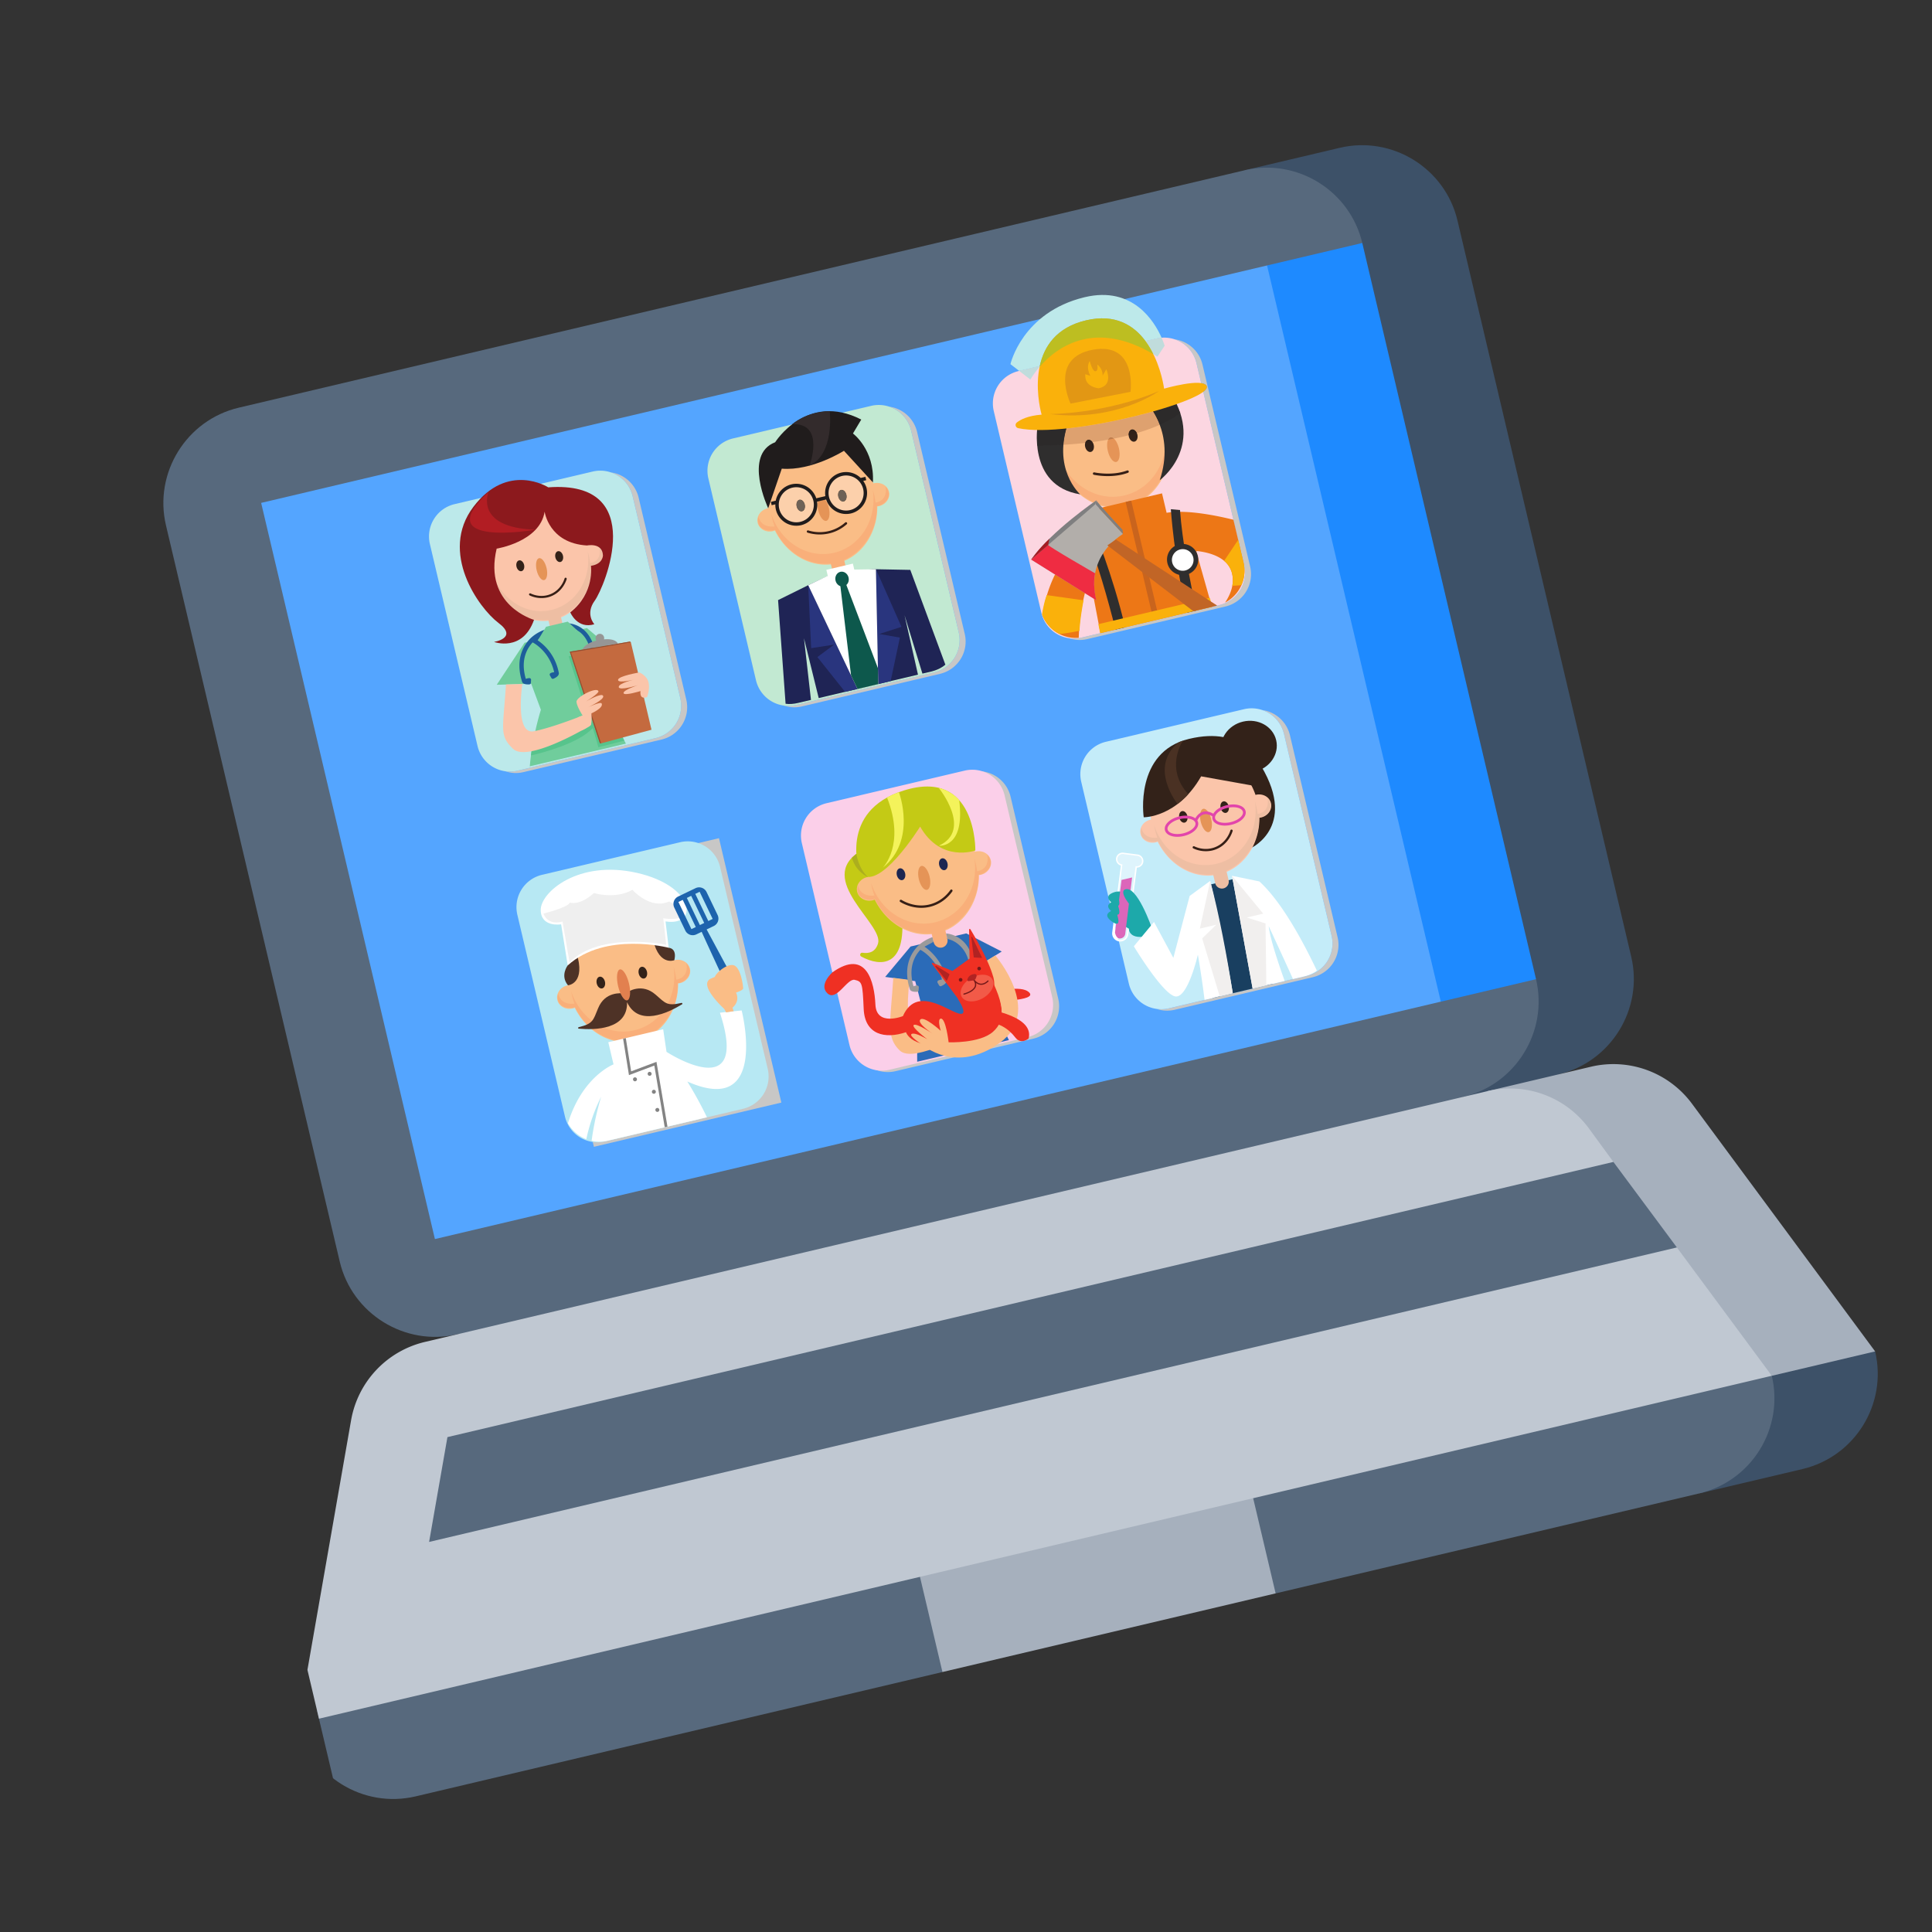 <svg width="203" height="203" fill="none" xmlns="http://www.w3.org/2000/svg"><rect width="100%" height="100%" fill="#333333" stroke="none"/><g clip-path="url(#a)"><path d="m140.777 15.53-10.002 2.36 27.7 117.364 5.281-22.366c5.501-1.299 8.94-6.862 7.642-12.364l-18.257-77.353c-1.299-5.501-6.862-8.94-12.364-7.641Z" fill="#3D5168"/><path d="M143.138 25.532c-1.299-5.5-6.862-8.94-12.364-7.641L25.081 42.837c-5.502 1.298-8.94 6.862-7.642 12.363l18.257 77.353c1.298 5.502 6.862 8.94 12.363 7.642l62.57 6.352 43.124-31.298c5.501-1.299 8.94-6.862 7.642-12.363L127.26 70.111l15.878-44.579Z" fill="#57697D"/><path d="m172.624 131.914 5.902 25.006 10.856-2.562c5.525-1.304 8.946-6.839 7.642-12.364l-24.4-10.08Z" fill="#3D5168"/><path d="m55.153 164.92-23.838 16.186c1.304 5.524 6.84 8.945 12.364 7.642l55.347-13.064 13.737-20.095 21.272 11.832 44.491-10.5c5.525-1.304 8.946-6.839 7.642-12.364l-2.361-10.002L55.153 164.92Z" fill="#57697D"/><path d="m94.304 155.679 35.009-8.263 4.721 20.005-35.009 8.263-4.721-20.005ZM177.785 115.976a10.271 10.271 0 0 0-10.623-3.892l-10.856 2.562 29.862 29.911 10.856-2.562-19.239-26.019Z" fill="#A6B0BD"/><path d="m166.93 118.538 2.593 3.548-6.658 6.842 13.328 2.144 9.976 13.485-154.853 36.549 5.574-31.876a10.272 10.272 0 0 1 7.762-8.231l111.655-26.353a10.276 10.276 0 0 1 10.623 3.892Z" fill="#C0C8D2"/><path d="m133.135 27.893-19.212 45.365 37.469 31.988 10.003-2.361-18.257-77.353-10.003 2.36Z" fill="#1E8AFF"/><path d="m27.44 52.84 105.694-24.947 9.129 38.677 9.128 38.676-105.694 24.946L27.44 52.839Z" fill="#54A5FF"/><path d="m176.193 131.072-6.67-8.986-122.51 28.915-1.926 11.014 131.106-30.943Z" fill="#57697D"/><path d="m98.783 70.799-14.53 3.428a3.45 3.45 0 0 1-1.9-.09c.412.058.841.041 1.27-.06l14.529-3.427a3.49 3.49 0 0 0 2.587-4.186l-5.01-21.235a3.486 3.486 0 0 0-2.285-2.498 3.493 3.493 0 0 1 2.916 2.648l5.01 21.234a3.49 3.49 0 0 1-2.587 4.186Z" fill="#C8C7C6"/><path d="m98.151 70.65-14.529 3.427a3.49 3.49 0 0 1-4.186-2.587l-5.01-21.235a3.49 3.49 0 0 1 2.588-4.186l14.53-3.427a3.49 3.49 0 0 1 4.185 2.587l5.01 21.235a3.49 3.49 0 0 1-2.588 4.186Z" fill="#C2E9D2"/><path d="m91.81 50.78-.04.011c-1.067-3.084-3.998-4.983-6.852-4.31-2.855.674-4.627 3.683-4.204 6.92l-.073.014c-.726.172-1.188.847-1.032 1.508.157.661.871 1.06 1.597.888.075-.018.146-.042.215-.07 1.188 2.399 3.567 3.858 5.976 3.55l.178.756c.083.35.436.569.786.486a.655.655 0 0 0 .486-.786l-.187-.791c2.156-.877 3.533-3.168 3.524-5.75.064-.006.127-.015.19-.03.727-.171 1.189-.847 1.033-1.508-.156-.661-.872-1.059-1.597-.887Z" fill="#FABD86"/><path d="M87.089 53.364c.16.68.041 1.29-.266 1.363-.307.073-.687-.42-.847-1.1-.16-.681-.042-1.292.265-1.364.308-.073.687.42.848 1.1Z" fill="#E59457"/><path d="M84.561 53.016c.08.334-.048.65-.284.706-.236.056-.49-.17-.57-.505-.079-.335.048-.651.284-.707.236-.056.491.17.57.506ZM88.935 51.984c.079.335-.049.651-.285.707-.235.055-.49-.17-.57-.506-.079-.334.049-.65.284-.707.236-.055.492.17.571.506Z" fill="#332219"/><path d="M93.033 51.106s.378 1.453-1.043 1.706a6.668 6.668 0 0 0-.138-.813 6.52 6.52 0 0 0-.143-.507c.468 3.043-1.274 5.93-4.072 6.59-2.797.66-5.645-1.144-6.588-4.075a6.645 6.645 0 0 0 .352 1.343l-.013-.034c-1.572.148-1.686-1.065-1.686-1.065-.401 1.566 1.353 1.616 1.742 1.415 1.113 2.325 3.454 3.806 5.843 3.538l.221.935a.73.73 0 0 0 .876.541.73.73 0 0 0 .54-.875l-.224-.952-.008-.023c2.135-.927 3.536-3.322 3.444-5.662.553.03 1.902-.954.897-2.062Z" fill="#F9AF7A"/><path d="M80.715 53.402s-2.654-5.63.732-6.933c0 0 3.32-5.315 9.047-2.386l-.871 1.464s2.29 1.705 2.094 5.14l-3.041-3.322s-3.366 2.138-6.533 1.878l-1.428 4.159" fill="#201C1C"/><path d="M84.14 54.933a1.953 1.953 0 1 1-.896-3.802 1.953 1.953 0 0 1 .897 3.802Zm-.148-2.423c-.236.056-.364.372-.284.707.079.335.334.561.57.505.236-.055.363-.372.284-.706-.08-.335-.334-.561-.57-.506Z" fill="#FCD0AB"/><path d="M84.277 53.722c-.236.056-.49-.17-.57-.505-.079-.335.048-.651.284-.707.236-.056.491.17.57.506.08.334-.048.65-.284.706Z" fill="#6E6257"/><path d="M89.385 53.696a1.953 1.953 0 1 1-.897-3.802 1.953 1.953 0 0 1 .897 3.802Zm-1.02-2.218c-.236.056-.364.372-.285.707.08.335.335.561.57.506.236-.056.364-.373.285-.707-.079-.335-.335-.561-.57-.506Z" fill="#FCD0AB"/><path d="M88.65 52.69c-.235.056-.49-.17-.57-.505-.079-.334.049-.65.284-.707.236-.055.492.17.571.506.079.335-.049.651-.285.707Z" fill="#6E6257"/><path d="M89.325 53.596a1.845 1.845 0 0 1-2.217-1.37 1.845 1.845 0 0 1 1.37-2.217 1.844 1.844 0 0 1 2.217 1.37 1.844 1.844 0 0 1-1.37 2.217Zm-5.231 1.234a1.845 1.845 0 0 1-2.217-1.37 1.845 1.845 0 0 1 1.37-2.217 1.845 1.845 0 0 1 2.217 1.37 1.845 1.845 0 0 1-1.37 2.217Zm6.839-4.727-.499.118a2.203 2.203 0 0 0-3.712 1.91l-.956.225a2.207 2.207 0 0 0-2.602-1.466 2.206 2.206 0 0 0-1.655 1.72l-.511.12.083.354.387-.092c-.004.182.012.367.056.551a2.208 2.208 0 0 0 2.653 1.64 2.207 2.207 0 0 0 1.673-2.474l.955-.226a2.208 2.208 0 0 0 2.603 1.466 2.208 2.208 0 0 0 1.64-2.653 2.19 2.19 0 0 0-.347-.765l.315-.075-.083-.353" fill="#201C1C"/><path d="M87.115 56.048a4.342 4.342 0 0 1-2.258-.08.122.122 0 1 1 .071-.234 4.077 4.077 0 0 0 2.366.012 4.007 4.007 0 0 0 1.511-.845.123.123 0 1 1 .163.184 4.263 4.263 0 0 1-1.853.963" fill="#361F16"/><path d="M83.25 44.572s1.338-1.282 3.933-1.37c0 0 .528 4.502-2.121 5.72 0 0 1.67-4.5-1.811-4.35" fill="#332B2C"/><path d="m95.647 59.88-3.61-.07-3.883.177-3.232 1.501-3.168 1.566.79 10.893c.433.06.876.017 1.327-.09l1.34-.315-.735-6.477 1.548 6.285 10.43-2.461-1.41-6.243 1.876 6.133.912-.215c.57-.135 1.08-.371 1.5-.725l-3.685-9.96" fill="#1F2455"/><path d="m85.885 69.04 2.914 3.662 1.301-.307-5.178-10.907.307 6.615 2.42-.373-1.764 1.31M93.582 71.573l.97-4.579-2.164-.382 2.332-.749-2.683-6.054.243 12.071 1.302-.307Z" fill="#29357E"/><path d="m92.28 71.88-.243-12.07-2.277.035-.147-.626-1.374.324-.038.01-1.373.323.148.626-2.054.986L90.1 72.395l2.18-.514" fill="#fff"/><path d="M89.161 60.684c.1.42-.127.834-.505.923-.379.09-.766-.18-.865-.6-.1-.421.127-.834.505-.924.378-.089.766.18.865.6Z" fill="#0D584C"/><path d="m92.28 71.88-.034-1.677-3.46-9.12-.53.126 1.165 9.756.68 1.43 2.18-.514" fill="#0D584C"/><path d="m69.524 77.702-14.53 3.428a3.45 3.45 0 0 1-1.9-.09 3.45 3.45 0 0 0 1.27-.06l14.529-3.427a3.49 3.49 0 0 0 2.587-4.186l-5.01-21.235a3.485 3.485 0 0 0-2.285-2.498 3.493 3.493 0 0 1 2.917 2.648l5.01 21.234a3.49 3.49 0 0 1-2.588 4.186" fill="#C8C7C6"/><path d="m68.893 77.553-14.53 3.428a3.49 3.49 0 0 1-4.185-2.588l-5.01-21.235a3.49 3.49 0 0 1 2.588-4.185l14.529-3.428a3.49 3.49 0 0 1 4.186 2.587l5.01 21.235a3.49 3.49 0 0 1-2.588 4.186" fill="#BCE9EA"/><path d="M56.833 74.578s-.9 2.77-1.168 5.941l10.1-2.383c-1.044-2.027-2.263-4.052-3.259-4.748l-.653-3.716 2.774-1.175-2.957-2.506-6.557 1.547-2.92 4.413 3.622-.11 1.018 2.737" fill="#70CD9C"/><path d="M65.601 77.82c-1.007-1.918-2.151-3.772-3.095-4.432l-.345-1.963 1.83 3.225 1.61 3.17Zm-9.812 1.556.068-.624.023-.011c-.032.208-.063.42-.091.635Z" fill="#73CEA7"/><path d="m62.87 78.512-.58-2.026c-1.448 1.621-5.359 2.623-6.297 2.844-.127.03-.2.046-.205.046.029-.215.06-.427.092-.635l5.988-3.128-2.12-6.654.894-.21 1.518 2.677.346 1.962c.943.66 2.088 2.514 3.095 4.432l-2.73.692Z" fill="#57C48C"/><path d="M54.877 71.87c-.021.228-.768 5.36 1.222 4.965 1.99-.395 5.117-1.654 5.117-1.654l.316 1.34s-6.13 3.62-7.637 2.151c-1.45-1.412-1.04-1.989-.732-6.75l1.714-.052M61.84 57.265l-.037.01c-.998-2.882-3.735-4.656-6.402-4.027-2.668.63-4.324 3.44-3.928 6.466l-.068.012c-.678.16-1.11.791-.964 1.41.146.617.814.988 1.492.828.07-.016.136-.039.2-.065 1.11 2.241 3.333 3.605 5.584 3.317l.166.707a.612.612 0 0 0 .734.453.612.612 0 0 0 .454-.734l-.174-.74c2.014-.818 3.3-2.959 3.292-5.37.06-.007.119-.015.178-.03.678-.16 1.11-.79.964-1.408-.145-.618-.814-.99-1.492-.83" fill="#FBC5AA"/><path d="M57.428 59.678c.15.636.04 1.206-.248 1.274-.287.068-.641-.393-.791-1.029-.15-.635-.04-1.206.248-1.273.287-.068.641.393.791 1.028Z" fill="#E59457"/><path d="M55.068 59.353c.073.313-.045.608-.266.66-.22.053-.46-.16-.533-.472-.074-.313.045-.609.266-.66.22-.053.459.16.533.472ZM59.154 58.389c.073.313-.045.608-.266.66-.22.053-.46-.159-.533-.472-.074-.312.045-.608.266-.66.22-.053.459.16.533.472Z" fill="#332219"/><path d="M62.983 57.569s.353 1.357-.976 1.593a6.193 6.193 0 0 0-.261-1.233c.436 2.844-1.191 5.54-3.805 6.157-2.614.616-5.275-1.068-6.155-3.807a6.097 6.097 0 0 0 .33 1.254l-.014-.031c-1.468.14-1.575-.995-1.575-.995-.375 1.464 1.265 1.51 1.628 1.322 1.04 2.172 3.227 3.556 5.46 3.305l.206.874a.682.682 0 0 0 .817.506.682.682 0 0 0 .506-.818l-.21-.89-.008-.02c1.996-.867 3.304-3.105 3.218-5.29.517.027 1.778-.892.839-1.927Z" fill="#EEBEA3"/><path d="M57.606 51.206s-4.25-2.722-7.867 2.052c-3.618 4.775.544 10.615 2.642 12.198 2.099 1.583-.472 1.993-.472 1.993s2.998 1.099 4.202-2.322c0 0-5.354-1.505-3.926-7.48 0 0 4.535-.711 5.042-3.885 0 0 .434 3.31 4.451 3.553 0 0 1.618-.344 1.674 1.046 0 0 .003.907-1.258 1.09 0 0 .409 2.872-2.173 4.893 0 0 .736 1.788 2.53 1.247 0 0-.996-1.06.041-2.481 1.037-1.42 5.713-12.68-4.886-11.904" fill="#8C191D"/><path d="m59.747 65.501-.046.01.679.595c.615.248 1.488.911 1.732 2.695a.23.23 0 0 0 .454-.062c-.437-3.186-2.795-3.238-2.819-3.238ZM56.488 67.277l.331-.353.383-.75c-.032.014-.99.326-1.658 1.105-.69.803-1.367 2.21-.685 4.355.08.279.526.291.764.277a.17.17 0 0 0 .158-.16l.02-.312a.18.18 0 0 0-.19-.19c-.144.01-.264.044-.363.085-.432-1.49-.217-2.754.643-3.756l.07-.079.05.026c.017.008 1.724.894 2.218 3.106a1.159 1.159 0 0 0-.363.086.18.18 0 0 0-.085.254l.158.271a.17.17 0 0 0 .213.072c.194-.083.525-.258.56-.497a.217.217 0 0 0 .007-.102c-.38-2.015-1.663-3.063-2.231-3.438Z" fill="#1D5D9B"/><path d="M63.343 69.2a1.059 1.059 0 1 1-2.061.486 1.059 1.059 0 0 1 2.06-.487Z" fill="#fff"/><path d="M62.967 69.288a.672.672 0 1 1-1.309.309.672.672 0 0 1 1.31-.31Z" fill="#E4E0DF"/><path d="M57.52 62.771a2.883 2.883 0 0 1-1.868-.21.114.114 0 0 1 .1-.206c.244.12 1.115.477 2.099.07 1.069-.444 1.412-1.446 1.47-1.642a.114.114 0 0 1 .142-.078c.06.018.095.082.078.143-.064.214-.437 1.305-1.603 1.788a2.702 2.702 0 0 1-.417.135" fill="#361F16"/><path d="M51.326 51.7s-1.553 3.74 4.944 3.96c0 0-11.326 1.955-4.944-3.96Z" fill="#B21D23"/><path d="m59.872 68.475 3.158 9.605.134.024 5.29-1.43-2.168-9.187-.1-.07-6.314 1.058" fill="#C46A3F"/><path d="M67.987 73.24s.32-.773.164-1.513c-.156-.74-.96-1.072-.96-1.072s-2.247.372-2.252.783c-.006.41 1.8-.062 1.8-.062s-1.767.398-1.725.816c.043.418 2.018-.201 2.018-.201s-1.563.512-1.514.835c.048.324 1.782-.215 1.782-.215s-.167.95.687.628" fill="#FBC5AA"/><path d="M63.462 67.177a.452.452 0 1 0-.802.133c-1.255.313-1.459.942-1.459.942l3.723-.624s-.179-.562-1.462-.45Z" fill="#969695"/><path d="m66.185 67.416.102.073L60 68.565l3.164 9.54-.134-.025-3.158-9.605 6.313-1.059" fill="#944E31"/><path d="M60.571 73.758c-.059-.528 2.157-1.637 2.31-1.128.066.22-1.292 1.068-1.292 1.068s1.598-.942 1.781-.588c.206.398-1.619 1.22-1.619 1.22s1.355-.638 1.464-.42c.236.474-1.075 1.044-1.075 1.044s.072.617-.035 1.19c-.033.175-1.006.623-1.006.623l-.388-1.389.506-.197s-.587-.894-.646-1.423Z" fill="#FBC5AA"/><path d="m56.564 67.196.814-1.343 2.276-.537.99.918-3.27 1.332-.81-.37Z" fill="#70CD9C"/><path d="m62.403 120.498 19.696-4.647-6.554-27.781-19.697 4.647 6.555 27.781Z" fill="#C8C7C6"/><path d="m78.082 116.501-14.53 3.428a3.49 3.49 0 0 1-4.185-2.588l-5.01-21.234a3.49 3.49 0 0 1 2.588-4.186l14.529-3.428a3.49 3.49 0 0 1 4.185 2.588l5.01 21.234a3.49 3.49 0 0 1-2.587 4.186" fill="#B7E8F3"/><path d="m70.878 100.884-.04.011c-1.078-3.114-4.035-5.03-6.916-4.35-2.881.68-4.67 3.717-4.242 6.984l-.074.014c-.733.173-1.2.854-1.042 1.522.158.668.88 1.068 1.612.895a1.41 1.41 0 0 0 .217-.07c1.198 2.421 3.6 3.894 6.03 3.583l.18.764a.66.66 0 0 0 1.284-.303l-.188-.8c2.177-.884 3.566-3.196 3.558-5.802.063-.006.127-.016.191-.031.733-.173 1.2-.854 1.042-1.521-.158-.668-.88-1.069-1.612-.896" fill="#FABD86"/><path d="M63.563 103.139c.08.338-.05.657-.288.714-.238.056-.495-.172-.575-.51-.08-.338.049-.658.287-.714.238-.056.496.172.575.51ZM67.977 102.098c.08.338-.05.657-.287.713-.239.057-.496-.172-.576-.51-.08-.337.049-.657.287-.713.238-.056.496.172.576.51Z" fill="#332219"/><path d="M72.113 101.212s.382 1.466-1.053 1.722a6.622 6.622 0 0 0-.283-1.333c.471 3.072-1.287 5.985-4.11 6.651-2.824.667-5.699-1.154-6.65-4.112a6.687 6.687 0 0 0 .356 1.355l-.014-.034c-1.586.15-1.701-1.075-1.701-1.075-.406 1.581 1.366 1.632 1.758 1.428 1.123 2.347 3.486 3.842 5.898 3.571l.223.945c.092.393.49.638.883.545a.736.736 0 0 0 .546-.883l-.227-.961-.008-.023c2.156-.936 3.569-3.353 3.476-5.715.558.03 1.92-.962.906-2.081" fill="#F9AF7A"/><path d="M71.599 105.379c-1.519.353-1.667.043-2.716-.872-1.432-1.249-2.848-.358-3.213-.119-.433-.05-2.099-.215-2.821 1.543-.53 1.287-.524 1.63-2.04 1.994-.092.022-.088.151.007.16 1.687.148 5.153.104 5.07-2.781 1.216 2.618 4.336 1.108 5.779.221.08-.05.027-.167-.066-.146ZM59.96 100.495l-.31.943s-.826 1.068.03 2.091c0 0 1.943-.155.87-3.491l-.59.457M70.259 99.585l-1.013-1.28-.733-.146c.531 3.464 2.34 2.734 2.34 2.734.307-1.297-.594-1.308-.594-1.308" fill="#4E3226"/><path d="m59.65 101.438-.692-4.316s-2.137.354-2.144-1.512c-.007-1.866 3.95-5.29 10.099-3.898 6.149 1.391 6.505 5.655 3.017 5.102l.33 2.77s-6.637-1.736-10.61 1.854Z" fill="#fff"/><path d="M57.093 95.99s2.562-.617 2.786-1.157c0 0 .986.39 2.525-1.002 0 0 2.188.702 4.047-.332 0 0 1.87 2.117 3.852 1.223 0 0 2.04.954 1.49 1.496s-2.103.267-2.103.267l.305 2.783s-7-1.438-10.145 1.866l-.746-4.31s-1.444.536-2.01-.833" fill="#EFEFEF"/><path d="M66.091 103.348c.212.897.127 1.685-.19 1.76-.316.075-.744-.593-.956-1.49-.211-.897-.126-1.685.19-1.76.316-.075.744.592.956 1.49Z" fill="#E2804F"/><path d="m73.41 117.603-9.096 2.146c.555-3.013 1.918-5.707 4.91-6.413.263-.062.54-.109.83-.139 0 0 1.91-.054 2.723 2.335.159.468.38 1.2.632 2.071Z" fill="#C8EDF4"/><path d="M61.604 119.7a18.594 18.594 0 0 1 1.563-4.466 29.636 29.636 0 0 0-1.006 4.634c.537.12 1.107.128 1.675-.006l10.446-2.465a40.853 40.853 0 0 0-2.064-3.76c8.608 3.818 5.71-7.466 5.71-7.466l-2.284.234c3.23 9.862-5.61 4.117-5.61 4.117l-.352-2.373-5.767 1.36.55 2.327s-3.277 1.257-4.788 6.184a3.788 3.788 0 0 0 1.927 1.68" fill="#fff"/><path d="m66.316 112.569-.561-3.493-.283.066.615 3.823 2.663-1.002 1.095 6.481.287-.068-1.155-6.808-2.66 1.001Z" fill="#838383"/><path d="M66.923 113.359a.208.208 0 1 1-.406.095.208.208 0 0 1 .406-.095ZM68.461 112.782a.208.208 0 0 1-.155.25.208.208 0 1 1-.096-.405.208.208 0 0 1 .251.155ZM68.906 114.668a.208.208 0 1 1-.406.096.208.208 0 0 1 .406-.096ZM69.272 116.573a.208.208 0 1 1-.405.095.208.208 0 0 1 .405-.095Z" fill="#838383"/><path d="m74.881 96.553-.457.22-1.369-2.852.458-.22 1.368 2.852Zm-.887.426-.457.22-1.369-2.852.457-.22 1.369 2.852Zm-.887.426-.458.219-1.368-2.851.457-.22 1.369 2.852Zm-.023-4.084-1.832.88a.867.867 0 0 0-.406 1.157l1.16 2.416a.868.868 0 0 0 1.156.406l.564-.27c.59 1.323 2.801 6.078 2.801 6.078l.894-.429-3.174-5.9.747-.358a.867.867 0 0 0 .407-1.157l-1.16-2.416a.868.868 0 0 0-1.157-.407" fill="#1D63AD"/><path d="M77.009 101.404c-.68-.089-1.697.74-1.907 1.246-.124.051-.255.107-.4.172-1.373.614 1.204 3.011 1.398 3.188l.194.364.797-.126-.128-.361c.324-.288.628-.738.461-1.36a1.058 1.058 0 0 0-.092-.23c.393-.136.756-.301.752-.453-.008-.331-.274-2.335-1.075-2.44Z" fill="#FABD86"/><path d="m108.606 109.126-14.529 3.428a3.49 3.49 0 0 1-4.186-2.588l-5.01-21.234a3.49 3.49 0 0 1 2.588-4.186l14.529-3.428a3.49 3.49 0 0 1 4.186 2.588l5.01 21.234a3.49 3.49 0 0 1-2.588 4.186" fill="#C8C7C6"/><path d="m107.975 108.977-14.529 3.428a3.49 3.49 0 0 1-4.186-2.588l-5.01-21.234a3.49 3.49 0 0 1 2.588-4.186l14.529-3.428a3.49 3.49 0 0 1 4.186 2.588l5.01 21.234a3.49 3.49 0 0 1-2.588 4.186Z" fill="#FBCFE9"/><path d="M96.933 106.036c-.465 1.968-.59 3.885-.562 5.525l9.637-2.274c-.807-1.719-1.779-3.623-2.742-5.117-.364-.564-.545-2.626-.545-2.626l2.533-1.565-3.725-1.907-5.852 1.38-2.67 3.193 3.157.446.769 2.945" fill="#2B6BB8"/><path d="M95.57 102.965c-.02.229-.823 5.968 1.168 5.573 1.99-.395 5.117-1.654 5.117-1.654l.316 1.34s-6.13 3.62-7.638 2.151c-1.45-1.411-.979-2.872-.67-7.634l1.708.224" fill="#FABD86"/><path d="M102.015 103.125c-1.296.399-1.403 1.305-1.302 1.927.434.724.664 1.297.421 1.438-.787.453-4.663-3.36-6.262.274 0 0-2.786 1.127-2.891-1.213-.106-2.341-.932-5.923-4.52-3.383 0 0-1.476 1.316-.52 2.207.954.891 2.076-1.607 2.864-1.42.788.186.822.327.944 3.052s2.242 3.192 4.448 2.448c0 0 .536 1.919 5.139 1.28 4.217-.584 6.257-1.717 4.013-6.825-.574-.488-1.072-.173-2.334.215" fill="#EF3023"/><path d="M104.426 104.277s2.869-.875 3.724.015c.855.889-3.885.916-3.885.916l.161-.931" fill="#EF3023"/><path d="M104.579 100.396s5.084 5.862.46 9.186c-4.625 3.324-8.078.218-8.078.218s-1.555-.97-1.165-1.163c.39-.194 1.648.566 1.648.566s-1.728-1.281-1.434-1.505c.295-.224 1.975.906 1.975.906s-1.69-1.1-1.276-1.484c.414-.384 2.138 1.193 2.138 1.193s-.385-1.225-.003-1.283c.537-.083.83 2.487.83 2.487s3.27.13 4.656-1.099c1.385-1.228 1.373-2.966-1.06-7.226l1.309-.796" fill="#FABD86"/><path d="M102.956 105.905s5.791.656 5.123 3.208c0 0-.789.709-1.419-.125-.63-.835-1.827-1.74-3.327-1.485l-.377-1.598" fill="#EF3023"/><path d="M90.491 100.505c-.207-.112-.106-.435.126-.398.67.104 1.368-.05 1.643-.987.591-2.02-6.632-6.744-1.896-9.666 0 0 3.77-.216 4.396 6.642.502 5.502-2.177 5.54-4.269 4.409" fill="#C4CA15"/><path d="m102.481 89.48-.039.011c-1.088-3.14-4.07-5.073-6.976-4.387-2.905.685-4.71 3.748-4.278 7.043-.025.005-.05.008-.075.014-.739.175-1.209.862-1.05 1.535.159.673.887 1.078 1.626.904.076-.018.148-.043.219-.072 1.208 2.442 3.63 3.927 6.081 3.614l.182.77a.667.667 0 0 0 .8.494.667.667 0 0 0 .495-.8l-.19-.806c2.194-.892 3.595-3.224 3.587-5.851.064-.007.128-.016.193-.031.739-.175 1.209-.862 1.051-1.535-.159-.673-.887-1.078-1.626-.904" fill="#FABD86"/><path d="M97.676 92.109c.163.693.042 1.314-.27 1.388-.314.074-.7-.428-.863-1.12-.163-.694-.043-1.315.27-1.389.313-.074.7.428.863 1.12Z" fill="#E59457"/><path d="M95.104 91.754c.08.341-.05.663-.29.72-.24.057-.5-.174-.58-.514-.08-.341.049-.663.289-.72.24-.057.5.174.58.514ZM99.555 90.704c.08.341-.05.663-.29.72-.24.057-.5-.174-.58-.514-.08-.341.049-.663.29-.72.24-.057.5.174.58.514Z" fill="#1D2651"/><path d="M103.727 89.81s.385 1.48-1.063 1.737a6.707 6.707 0 0 0-.285-1.344c.476 3.098-1.297 6.036-4.145 6.708-2.847.671-5.746-1.164-6.706-4.148a6.698 6.698 0 0 0 .359 1.367l-.014-.034c-1.6.151-1.716-1.084-1.716-1.084-.408 1.594 1.378 1.645 1.774 1.44 1.132 2.367 3.515 3.874 5.947 3.601l.225.952a.743.743 0 0 0 .89.551.743.743 0 0 0 .551-.89l-.228-.97-.008-.024c2.173-.943 3.599-3.38 3.505-5.762.563.03 1.937-.971.914-2.1" fill="#F9AF7A"/><path d="M90.336 91.69s-2.303-6.449 4.608-8.624c7.694-2.421 7.538 6.296 7.538 6.296s-3.614 1.333-5.801-2.507c0 0-4.442 7.133-6.345 4.834" fill="#C4CA15"/><path d="M97.692 95.285c-1.498.354-2.734-.295-3.093-.513a.125.125 0 1 1 .13-.213c.357.218 1.643.892 3.16.414 1.06-.332 1.69-1.056 1.971-1.458a.125.125 0 0 1 .205.143c-.3.428-.972 1.199-2.102 1.553a4.093 4.093 0 0 1-.271.074" fill="#361F16"/><path d="m99.407 98.084.138.582c.797.122 2.073.959 2.317 2.743a.229.229 0 0 0 .454-.063c-.437-3.186-2.885-3.261-2.909-3.262M97.139 99.469l.953-.51-.117-.494c-.032.014-1.023.334-1.692 1.113-.69.803-1.367 2.209-.686 4.354.08.279.526.292.764.278a.17.17 0 0 0 .159-.16l.02-.313a.18.18 0 0 0-.19-.19 1.15 1.15 0 0 0-.363.086c-.433-1.49-.218-2.754.643-3.757l.069-.078.05.026c.018.008 1.725.894 2.22 3.105-.109.008-.23.032-.364.086a.18.18 0 0 0-.085.255l.157.271a.17.17 0 0 0 .214.072c.194-.083.525-.259.56-.497a.216.216 0 0 0 .006-.102c-.38-2.016-1.75-3.17-2.318-3.545" fill="#9A9A9B"/><path d="M103.093 101.807a1.06 1.06 0 1 1-2.063.486 1.06 1.06 0 0 1 2.063-.486Z" fill="#fff"/><path d="M102.717 101.895a.673.673 0 1 1-1.31.309.673.673 0 0 1 1.31-.309Z" fill="#E4E0DF"/><path d="m104.351 102.598-.007-.008c-.469-1.697-1.92-4.18-2.382-4.947-.039-.066-.139-.036-.138.041l.051 3.002a.073.073 0 0 1-.031.062l-1.732 1.247a.074.074 0 0 1-.072.008l-2.018-.826c-.07-.029-.134.053-.088.114l2.635 3.526.006-.001c.021.04.044.082.071.124.908 1.439 4.522.54 3.705-2.342" fill="#EF3023"/><path d="m98.37 101.491 1.366.846.023.072-.242.581a.058.058 0 0 1-.1.013l-1.123-1.426c-.04-.052.021-.121.077-.086M102.057 98.483l.257 2.117.877.054-1.041-2.198c-.024-.05-.1-.028-.093.027" fill="#B02322"/><path d="M104.28 102.907c.332.589-.124 1.474-1.017 1.978-.894.503-1.887.434-2.219-.156-.332-.588.124-1.474 1.018-1.977.893-.503 1.887-.434 2.218.155Z" fill="#F25A48"/><path d="M103.065 101.723a.189.189 0 1 1-.368.086.189.189 0 0 1 .368-.086ZM101.118 102.896a.19.19 0 1 1-.369.087.19.19 0 0 1 .369-.087ZM101.302 104.511c.003-.001.356-.087.691-.279a1.4 1.4 0 0 0 .445-.374.683.683 0 0 0 .119-.57 1.111 1.111 0 0 0-.225-.43l-.104.073c.002.004.101.169.283.318.18.149.45.286.779.208.176-.042.365-.143.563-.328a.064.064 0 0 0 .003-.091.063.063 0 0 0-.09-.003c-.186.174-.355.262-.505.297-.278.066-.504-.046-.669-.181a1.352 1.352 0 0 1-.239-.262l-.016-.024-.055.033-.05.04c.112.14.174.267.2.379a.55.55 0 0 1-.098.466c-.144.201-.41.356-.641.456a2.808 2.808 0 0 1-.298.112c-.077.024-.123.036-.123.036a.063.063 0 0 0-.047.077.063.063 0 0 0 .077.047" fill="#751919"/><path d="M101.645 102.927c.054-.212.227-.537.775-.583.134-.011.232.126.186.253l-.072.196a.35.35 0 0 1-.283.229l-.459.065a.131.131 0 0 1-.147-.16" fill="#B02322"/><path d="M94.452 83.234c-.805.296-1.248.564-1.248.564 1.967 4.99-.45 7.374-.45 7.374 3.61-2.884 1.698-7.938 1.698-7.938M98.632 82.78s3.605 4.415.028 6.078c0 0 2.779.309 2.123-4.782 0 0-.737-.942-2.151-1.296" fill="#F4F35B"/><path d="M91.188 92.148s-1.24-.501-1.682-2.021l.474-.412s.191 1.486 1.208 2.433Z" fill="#ACAE1E"/><path d="m128.77 63.724-14.528 3.427a3.454 3.454 0 0 1-1.902-.089c.413.058.842.041 1.27-.06l14.529-3.427a3.49 3.49 0 0 0 2.588-4.186l-4.298-18.216c.319-.24.451-.456.353-.635-.086-.157-.292-.246-.57-.287l-.495-2.097a3.484 3.484 0 0 0-2.285-2.498 3.492 3.492 0 0 1 2.916 2.647l5.01 21.235a3.49 3.49 0 0 1-2.588 4.186Z" fill="#C8C7C6"/><path d="m128.139 63.574-14.529 3.428a3.49 3.49 0 0 1-4.185-2.587l-5.01-21.235a3.49 3.49 0 0 1 2.587-4.186l14.529-3.428a3.49 3.49 0 0 1 4.186 2.588l5.01 21.235a3.49 3.49 0 0 1-2.588 4.185Z" fill="#FCD6E1"/><path d="m122.522 44.398-.04.012c-1.121-3.236-4.195-5.228-7.19-4.522-2.995.707-4.854 3.864-4.41 7.26-.025.005-.051.009-.076.015-.762.18-1.247.887-1.083 1.581.164.694.914 1.111 1.675.932.079-.019.154-.045.226-.074 1.246 2.517 3.741 4.048 6.269 3.724l.187.794a.688.688 0 0 0 .824.51.687.687 0 0 0 .51-.825l-.196-.83c2.262-.92 3.706-3.323 3.697-6.032a1.55 1.55 0 0 0 .2-.032c.762-.18 1.246-.888 1.082-1.582-.163-.694-.913-1.11-1.675-.93" fill="#FABD86"/><path d="M117.569 47.108c.168.714.044 1.355-.279 1.43-.322.077-.72-.44-.888-1.154-.169-.714-.044-1.355.278-1.43.323-.077.721.44.889 1.154Z" fill="#E59457"/><path d="M114.919 46.743c.083.351-.051.683-.298.741-.248.059-.516-.178-.599-.53-.083-.35.051-.683.299-.741.247-.059.515.179.598.53ZM119.506 45.66c.083.352-.05.684-.298.742-.248.059-.515-.179-.598-.53-.083-.351.05-.683.298-.742.248-.058.515.18.598.53Z" fill="#332219"/><path d="M123.806 44.74s.397 1.524-1.096 1.79a6.924 6.924 0 0 0-.143-.854 7.048 7.048 0 0 0-.15-.532c.49 3.194-1.337 6.22-4.272 6.913-2.935.693-5.923-1.199-6.912-4.274.028.18.061.361.104.542.071.3.161.588.266.866l-.014-.035c-1.649.156-1.769-1.117-1.769-1.117-.421 1.643 1.42 1.696 1.828 1.484 1.263 2.64 4.037 4.249 6.75 3.608 2.714-.64 4.575-3.473 4.466-6.228.58.031 1.996-1 .942-2.164" fill="#F9AF7A"/><path d="M118.928 54.784a.766.766 0 0 1-.919-.567l-.235-.999a.765.765 0 0 1 .568-.918.765.765 0 0 1 .917.567l.236 1a.766.766 0 0 1-.567.917Z" fill="#F9AF7A"/><path d="M109.049 44.495s-1.214 6.538 4.451 7.447c0 0-3.077-2.708-1.166-7.781 1.911-5.074 8.196-1.758 8.196-1.758s3.005 3.033 1.327 8.052c0 0 4.695-3.429 1.213-9.041l-5.641-2.594-3.577.844-4.586 5.006-.217-.175" fill="#2F2E2E"/><path d="M117.911 49.86c-1.479.349-2.909.04-2.977.026a.129.129 0 0 1-.098-.154.13.13 0 0 1 .154-.097c.018.004 1.846.397 3.442-.2a.131.131 0 0 1 .166.075.13.13 0 0 1-.076.166 5.07 5.07 0 0 1-.611.184Z" fill="#361F16"/><path d="m124.015 43.404-.001-.003.001.003" fill="#DEB5B9"/><path d="M118.178 45.84c-.378.089-.757.17-1.134.243-.121-.108-.247-.157-.363-.13-.107.025-.193.113-.253.245-.557.098-1.106.18-1.638.25-.123-.178-.301-.275-.469-.235-.144.034-.249.16-.296.327-.832.093-1.609.155-2.291.196a8.915 8.915 0 0 1 .316-1.714c2.139-.222 4.517-.655 6.73-1.177.823-.194 1.623-.4 2.378-.613.229.359.483.83.699 1.404-.76.34-1.571.626-2.403.868-.114-.262-.337-.423-.546-.373-.216.05-.345.31-.32.608-.136.035-.273.068-.41.1" fill="#DEA16F"/><path d="M117.044 46.083c-.206.04-.412.078-.616.114.06-.131.145-.22.252-.244.116-.028.242.022.364.13Z" fill="#BF7D4D"/><path d="M114.79 46.448c-.26.034-.515.064-.765.092.047-.168.152-.294.296-.327.168-.04.346.057.469.235ZM118.588 45.739c-.026-.298.103-.558.319-.609.209-.049.432.112.547.374-.287.084-.576.162-.866.235" fill="#302119"/><path d="M121.857 44.635a7.574 7.574 0 0 0-.699-1.404 41.894 41.894 0 0 0 2.385-.742 8.118 8.118 0 0 1 .472.915c-.641.473-1.372.88-2.158 1.231Zm-10.123 2.1c-1.652.1-2.754.077-2.754.077a22.754 22.754 0 0 1-.002-1.631c.922.014 1.965-.044 3.072-.16a8.913 8.913 0 0 0-.316 1.715Z" fill="#2C2A2A"/><path d="M109.445 43.565s-2.426-8.232 4.664-9.905 8.205 7.175 8.205 7.175 3.999-1.15 4.468-.297c.823 1.496-14.483 5.58-19.801 4.45-.277-.059-.369-.41-.149-.589.396-.32 1.168-.717 2.613-.834Z" fill="#FAB10B"/><path d="M122.053 35.485c-.173.014-.347.04-.521.082l-1.171.276c-1.224-1.654-3.175-2.909-6.252-2.183-3.143.742-4.416 2.773-4.859 4.804l-2.159.51-.921-.711s1.225-5.44 7.765-7.028l.06-.014c5.026-1.186 7.291 2.527 8.058 4.264" fill="#BDE9EA"/><path d="M121.613 37.476c-.142-.09-.283-.176-.423-.258a9.043 9.043 0 0 0-.829-1.375l1.171-.277c.174-.04.348-.068.521-.081.223.506.319.844.319.844l-.759 1.147Zm-13.345 2.405-1.177-.908 2.159-.509a1.337 1.337 0 0 0-.018.087c-.644.744-.964 1.33-.964 1.33Z" fill="#C0DCDC"/><path d="M121.19 37.218c-2.996-1.774-5.464-2.003-7.412-1.543-2.142.505-3.655 1.843-4.547 2.876l.019-.087c.442-2.031 1.715-4.063 4.859-4.804 3.076-.726 5.028.529 6.251 2.183.326.44.6.908.83 1.375Z" fill="#BDBE21"/><path d="m112.485 42.408 6.302-1.238s.713-5.272-3.95-4.424c-4.663.848-2.352 5.662-2.352 5.662" fill="#E29714"/><path d="M115.452 40.795s-1.533-.086-1.42-1.474l.537.174s-.52-.878-.067-1.557c0 0 .282 1.134.61 1.072.329-.061.177-.707.177-.707s.587.367.568 1.164l.385-.667s.792 1.679-.79 1.995" fill="#FAB10B"/><path d="M110.308 43.505s5.771.012 11.451-2.41c0 0-4.425 3.262-11.451 2.41Z" fill="#E29714"/><path d="M113.346 67.018c.114-3.72 1.153-6.391 1.153-6.391l1.124 5.9 11.713-2.763-1.632-5.78.032-.09c1.319.146 3.277.645 3.707 2.321.293 1.14-.144 2.234-.722 3.101 1.496-.777 2.343-2.5 1.939-4.211l-1.06-4.493c-1.585-.395-4.88-1.099-7.022-.73l-.483-2.044-7.115 1.68.482 2.044c-3.697 1.99-5.338 5.482-5.945 9.066a3.783 3.783 0 0 0 3.829 2.39" fill="#ED7716"/><path d="M118.223 65.914c-1.321-5.619-3.365-10.483-3.365-10.483l-.824.508c1.231 2.967 2.378 7.053 3.179 10.213l1.01-.238ZM125.708 64.148c-.696-3.185-1.496-7.353-1.722-10.557l-.963-.086s.346 5.265 1.675 10.881l1.01-.238Z" fill="#2F2E2E"/><path d="m121.764 64.924-.586.139-2.907-12.322.586-.139 2.907 12.322Z" fill="#C9641D"/><path d="M125.861 58.418a1.642 1.642 0 1 1-3.197.753 1.642 1.642 0 0 1 3.197-.753Z" fill="#2F2E2E"/><path d="M125.368 58.534a1.136 1.136 0 1 1-2.21.52 1.136 1.136 0 0 1 2.21-.52Z" fill="#fff"/><path d="M111.322 66.62c1.105-.117 2.102-.347 2.102-.347.07-1.396.43-3.2.43-3.2l-3.874-.544c-.217.58-.377 1.329-.492 2.027a3.773 3.773 0 0 0 1.834 2.065M129.48 61.554l.954-.067a3.738 3.738 0 0 0 .226-2.382l-.561-2.38-1.479 2.208s1.196.831.86 2.62M127.378 63.754l-.255-.935-11.716 2.764.194.95 11.777-2.779Z" fill="#FAB10B"/><path d="M115.098 52.987c-.407.19-6.748 5.809-6.748 5.809l6.847 4.281s-1.444-4.19 2.793-6.977l-2.892-3.113Z" fill="#B2AEAA"/><path d="M115.198 52.57c.062.22 2.756 3.108 2.756 3.108l.036.422-2.892-3.112.1-.418Z" fill="#7F7F80"/><path d="M110.113 57.234c-.112.099 4.954 3.008 4.954 3.008s-.306 1.161.13 2.835l-6.847-4.281 1.763-1.562Z" fill="#EF2C42"/><path d="M115.198 52.57s-4.705 3.194-6.849 6.226l6.749-5.809.1-.418" fill="#7F7F80"/><path d="m110.27 56.608-.141.656-1.78 1.532s.745-1.1 1.921-2.188" fill="#A41C22"/><path d="m127.856 63.642.035-.01-10.638-6.941-.9.61 9.036 6.923 2.467-.582Z" fill="#C16526"/><path d="M137.959 102.672 123.43 106.1a3.46 3.46 0 0 1-1.9-.089c.412.057.841.041 1.269-.06l14.529-3.428a3.49 3.49 0 0 0 2.588-4.186l-5.01-21.234a3.488 3.488 0 0 0-2.285-2.5 3.492 3.492 0 0 1 2.916 2.649l5.01 21.234a3.49 3.49 0 0 1-2.588 4.186" fill="#C8C7C6"/><path d="M137.329 102.523 122.8 105.95a3.49 3.49 0 0 1-4.186-2.588l-5.01-21.234a3.49 3.49 0 0 1 2.588-4.185l14.529-3.428a3.49 3.49 0 0 1 4.186 2.587l5.009 21.234a3.49 3.49 0 0 1-2.587 4.187Z" fill="#C4ECF9"/><path d="m131.605 94.366-1.752-2.061-2.973.701-1.504 3.35 1.925 7.213.104 1.295 6.339-1.496-.538-1.267-1.601-7.735Z" fill="#193F60"/><path d="M117.546 98.837a.778.778 0 0 1-.609-.859l.144-1.114.465 1.973" fill="#fff"/><path d="M117.883 98.833a.764.764 0 0 1-.337.004l-.466-1.974.765-5.936.009-.035a.622.622 0 0 1-.517-.691.623.623 0 0 1 .696-.537l1.492.192c.339.044.58.357.537.696a.623.623 0 0 1-.676.538l-.001.036-.908 7.05a.78.78 0 0 1-.594.657" fill="#DEF4FC"/><path d="M117.828 89.746a.55.55 0 0 0-.419.464.553.553 0 0 0 .456.61l.074.013-.019.093-.911 7.061a.696.696 0 0 0 .142.52.705.705 0 0 0 1.254-.34l.914-7.157.074.007a.553.553 0 0 0 .597-.474.55.55 0 0 0-.474-.615l-1.493-.192a.544.544 0 0 0-.195.01Zm.073 9.158a.85.85 0 0 1-1.036-.935l.905-7.022a.7.7 0 0 1-.505-.755.695.695 0 0 1 .777-.6l1.492.192a.696.696 0 0 1 .6.777.702.702 0 0 1-.68.604l-.905 7.021a.852.852 0 0 1-.648.718" fill="#fff"/><path d="M117.285 93.69s1.928-.31 2.293 1.632c.365 1.942-.646 2.468-.646 2.468l-1.879-1.184.232-2.915" fill="#1DA9AA"/><path d="m117.842 92.457 1.111-.262-.721 5.938s-.058.423-.516.476c-.457.052-.562-.63-.562-.63l.688-5.522Z" fill="#DC66BA"/><path d="M118.143 93.488s-.592.278.827 1.877l-.355 2.28s.04 1.195 2.11.664l.333-.72s-1.641-4.799-2.915-4.1ZM116.765 94.806c-.309.167-.546.458-.018.92-.373.173-.73.517.091 1.106.872.627.731-.152.544-.731.348.051.241-.493.101-.936.395-.11-.198-1.474-.198-1.474s-1.481.288-.52 1.115" fill="#1DA9AA"/><path d="m135.858 102.87 1.187-.28a3.746 3.746 0 0 0 1.322-.603c-1.679-3.536-3.826-7.343-6.04-9.373l-2.876-.593 2.165 11.849 3.37-.795c-.861-2.395-1.543-4.568-1.681-5.76 0 0 1.217 2.599 2.553 5.555M125.001 94.138l-1.714 6.506-2.032-3.775-2.12 2.56s2.954 4.904 4.302 5.256c1.348.352 2.426-4.373 2.426-4.373.29 1.669.52 3.258.705 4.749l2.966-.7c-1.076-6.299-2.374-11.8-2.374-11.8l-2.159 1.577" fill="#fff"/><path d="m128.591 80.118 2.883 8.976s5.155-2.395.65-9.218l-3.533.242Z" fill="#332219"/><path d="m131.958 83.512-.038.01c-1.061-3.063-3.971-4.949-6.806-4.28-2.835.669-4.596 3.657-4.175 6.873-.024.005-.048.008-.073.014-.721.17-1.18.84-1.025 1.497.155.657.866 1.052 1.587.882.074-.018.145-.042.213-.07 1.179 2.382 3.542 3.832 5.934 3.526l.178.752a.65.65 0 0 0 .781.482.65.65 0 0 0 .482-.78l-.185-.787c2.141-.87 3.508-3.146 3.5-5.71a1.51 1.51 0 0 0 .189-.03c.721-.17 1.18-.84 1.025-1.498-.155-.657-.865-1.052-1.587-.881" fill="#FBC5AA"/><path d="M127.27 86.078c.159.675.041 1.282-.264 1.354-.306.072-.682-.418-.842-1.094-.159-.675-.041-1.282.264-1.354.305-.072.682.418.842 1.094Z" fill="#E59457"/><path d="M124.76 85.731c.078.333-.048.648-.282.703-.235.055-.488-.17-.567-.502-.078-.332.048-.647.282-.703.235-.055.489.17.567.502ZM129.104 84.707c.078.332-.049.647-.283.702-.234.055-.488-.17-.566-.502-.078-.332.048-.647.282-.703.234-.055.488.17.567.503Z" fill="#332219"/><path d="M133.174 83.835s.375 1.443-1.037 1.694a6.56 6.56 0 0 0-.278-1.311c.464 3.023-1.266 5.89-4.045 6.545-2.778.655-5.607-1.135-6.543-4.047.026.171.058.342.098.514.067.283.152.556.252.82l-.014-.034c-1.56.148-1.674-1.057-1.674-1.057-.399 1.555 1.345 1.605 1.73 1.405 1.105 2.31 3.431 3.78 5.804 3.514l.219.929a.724.724 0 0 0 .869.537.725.725 0 0 0 .538-.869l-.223-.945-.008-.024c2.121-.92 3.512-3.299 3.42-5.623.549.03 1.89-.947.892-2.048" fill="#EEBEA3"/><path d="M127.368 89.365a3.067 3.067 0 0 1-1.987-.222.12.12 0 0 1-.056-.163.12.12 0 0 1 .162-.056c.26.127 1.186.506 2.232.072 1.136-.47 1.501-1.536 1.563-1.745a.121.121 0 1 1 .233.07c-.067.226-.465 1.387-1.703 1.9-.151.063-.3.11-.444.144" fill="#361F16"/><path d="M132.163 80.118s-1.448-3.866-7.229-2.482c-5.782 1.384-4.761 8.236-4.761 8.236s3.542.06 6.034-4.3l5.853 1.051s.577-1.128.103-2.505" fill="#332219"/><path d="M134.091 77.775c.343 1.453-.663 2.934-2.246 3.307-1.583.374-3.145-.501-3.488-1.954-.342-1.453.663-2.933 2.247-3.306 1.583-.374 3.145.5 3.487 1.953" fill="#332219"/><path d="M129.311 86.384c-.792.187-1.541.003-1.636-.402-.096-.405.492-.905 1.283-1.092.792-.187 1.541-.002 1.637.403.095.405-.493.905-1.284 1.091Zm-4.991 1.178c-.791.187-1.541.003-1.636-.403-.096-.405.492-.905 1.283-1.092.792-.186 1.541-.001 1.637.404.095.405-.493.904-1.284 1.091Zm4.572-2.954c-.669.158-1.188.504-1.405.892-.408-.234-.787-.298-1.129-.191-.423.133-.663.492-.762.676-.362-.272-1.001-.363-1.695-.2-.977.231-1.635.864-1.499 1.441.136.577 1.008.848 1.984.618.977-.23 1.636-.863 1.5-1.44a.684.684 0 0 0-.087-.205l.013.005c.002-.005.196-.481.633-.619.272-.086.589-.02.942.193a.668.668 0 0 0 .006.27c.136.577 1.008.849 1.984.618.978-.23 1.636-.863 1.5-1.44-.137-.577-1.008-.849-1.985-.618Z" fill="#E245AB"/><path d="M124.314 77.814s-.446.147-.55.237c-3.091 2.656-.03 6.427-.03 6.427s.725-.544 1.121-1.032c-2.415-2.631-.724-5.421-.541-5.632" fill="#4A3123"/><path d="m127.16 92.562-1.088 5.008 1.727-.408-1.484 1.437 1.846 6.087 1.37-.324c-.6-3.799-1.405-8.188-2.371-11.8M131.002 96.406l1.727-.407-3.278-3.978 2.165 11.849 1.441-.339-.085-6.503-1.97-.622" fill="#F1EFEE"/></g><defs><clipPath id="a"><path fill="#fff" transform="rotate(-13.28 165.758 19.296)" d="M0 0h168.004v168.004H0z"/></clipPath></defs></svg>